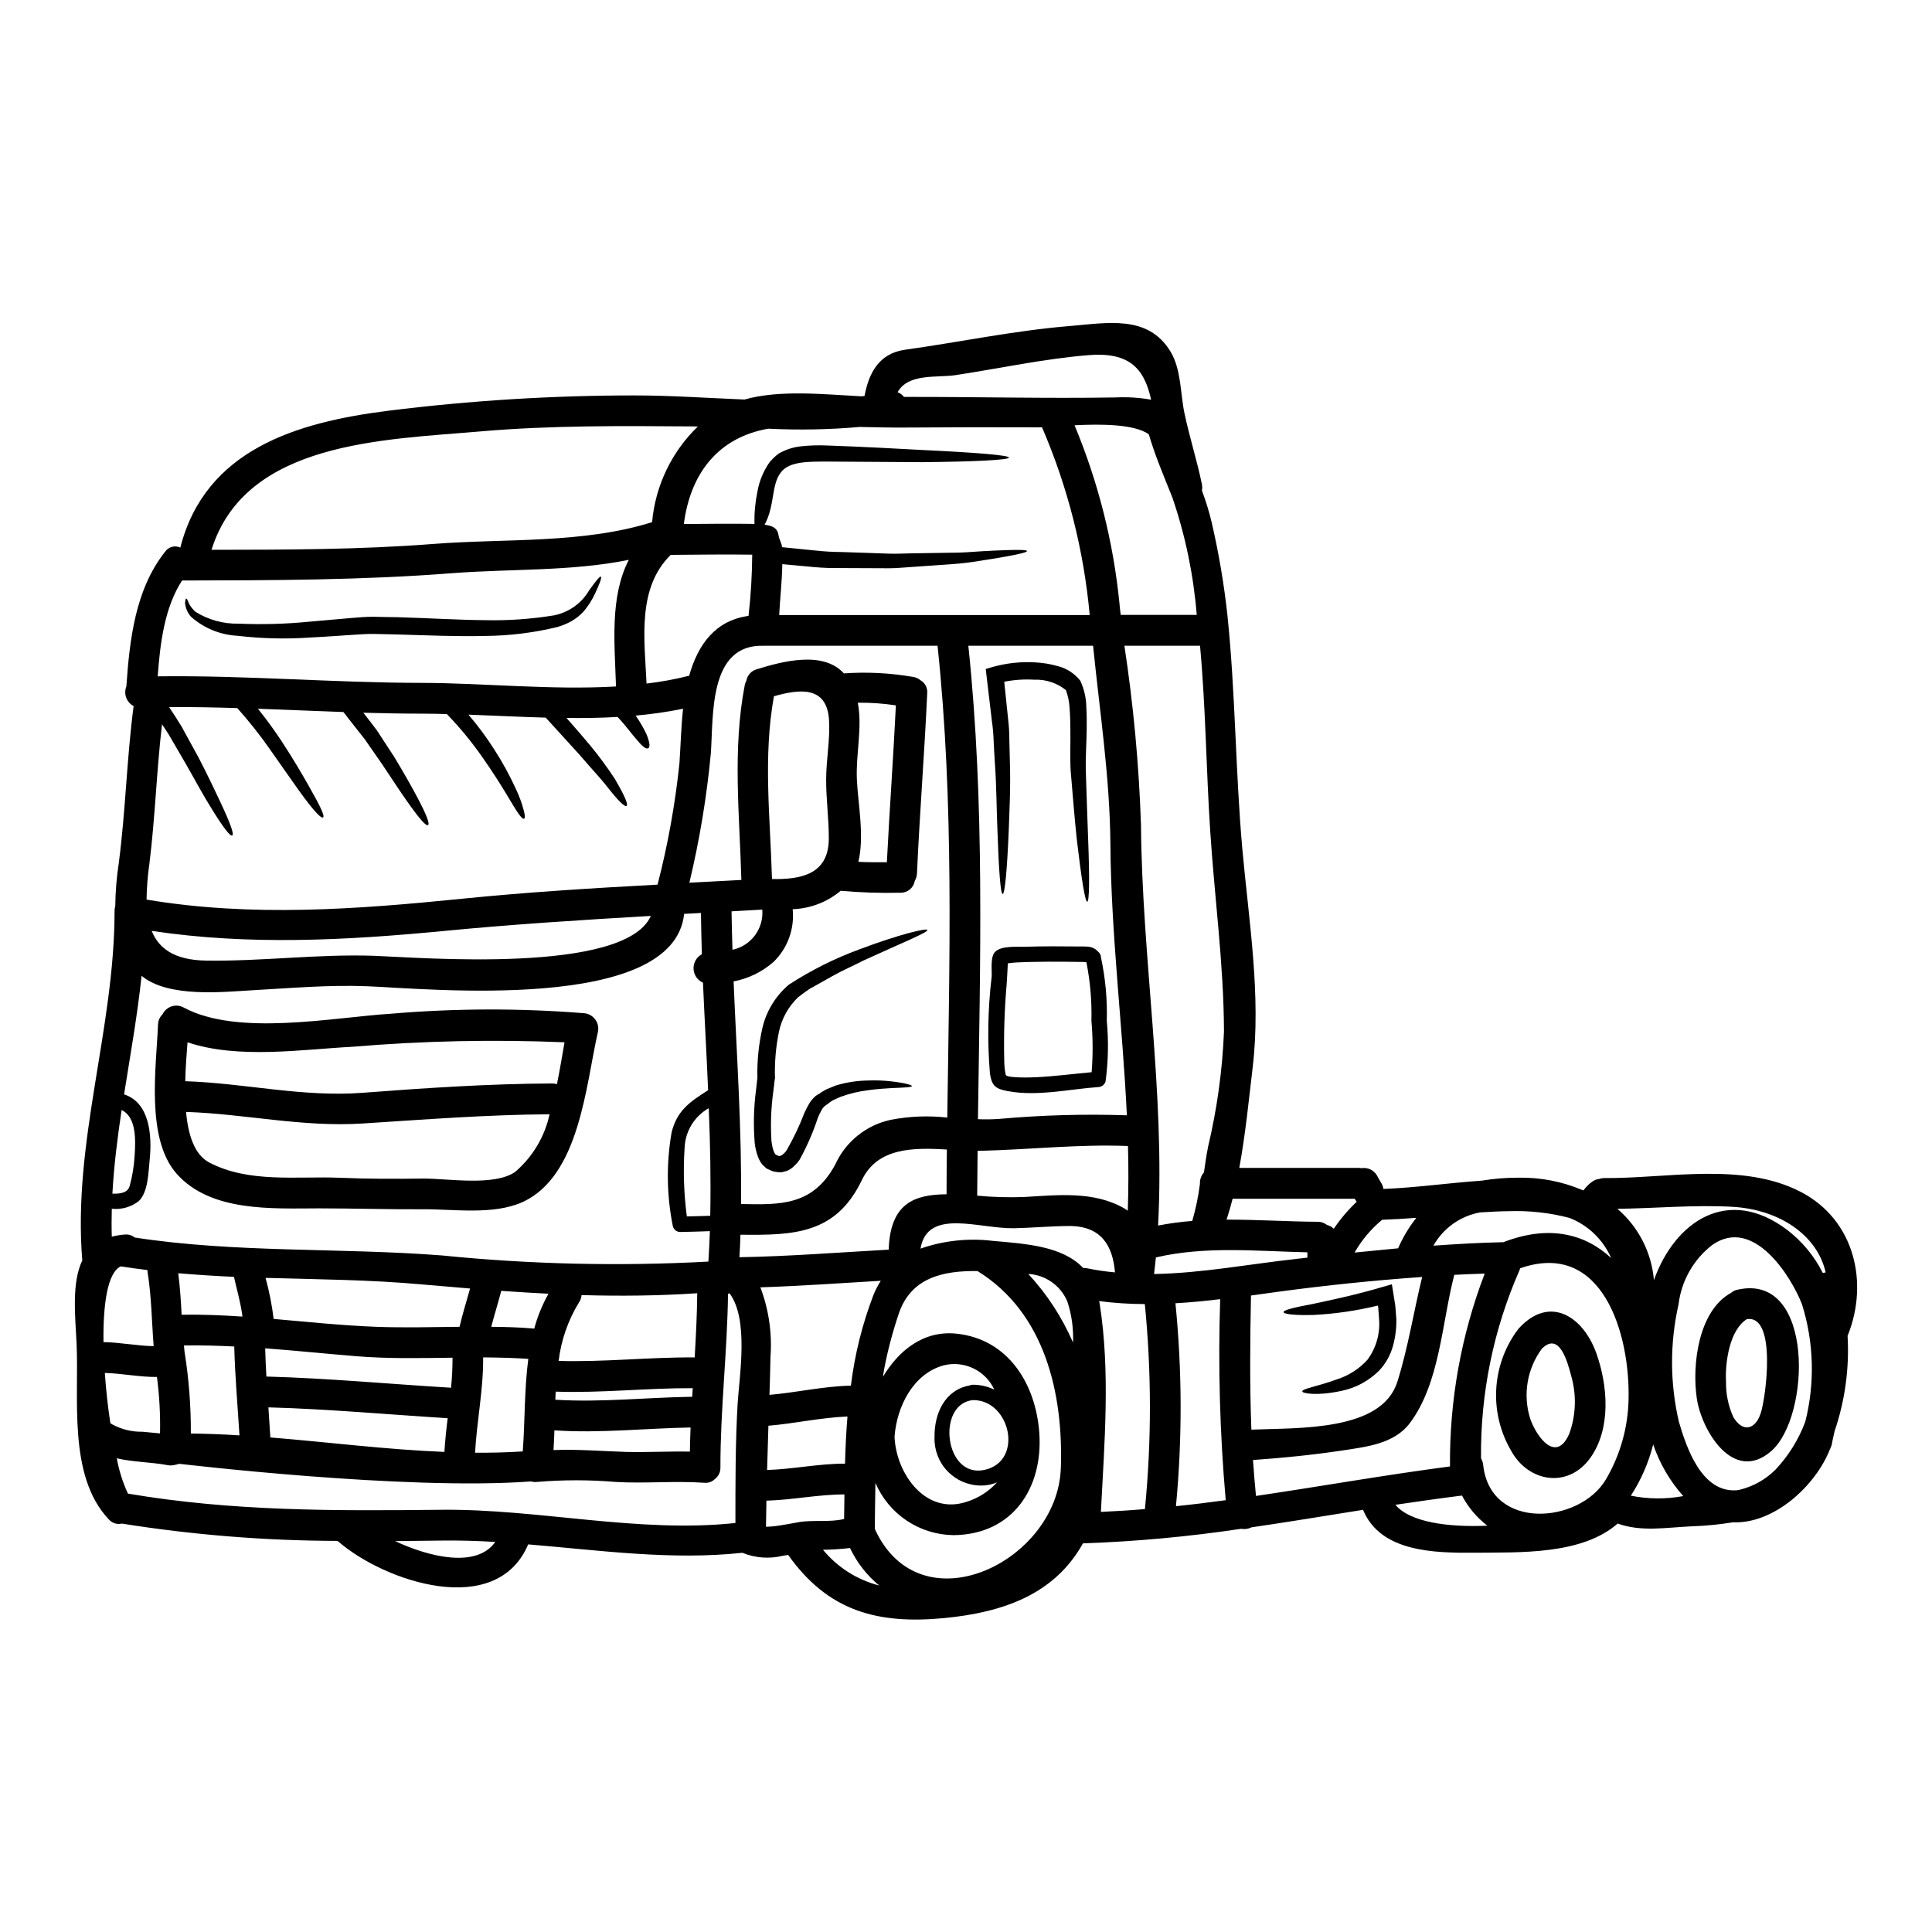 <?xml version="1.0" encoding="UTF-8"?>
<!-- Uploaded to: SVG Repo, www.svgrepo.com, Generator: SVG Repo Mixer Tools -->
<svg fill="#000000" width="800px" height="800px" version="1.1" viewBox="144 144 512 512" xmlns="http://www.w3.org/2000/svg">
 <g>
  <path d="m621.39 459.95c14.168 7.477 17.91 24.07 12.238 38.07v-0.004c0.492 8.574-0.68 17.16-3.449 25.289-0.188 0.895-0.395 1.789-0.594 2.684v0.004c-0.031 0.328-0.094 0.656-0.188 0.973-0.102 0.34-0.23 0.668-0.395 0.98-3.797 9.793-14.871 19.941-25.75 19.48-3.582 0.582-7.199 0.938-10.828 1.059-6.863 0.301-13.43 1.547-19.727-0.73-9.547 8.383-26.129 7.598-37.902 7.734-10.691 0.078-24.961-0.164-29.574-11.371-9.879 1.574-19.68 3.203-29.551 4.641h-0.004c-0.852 0.422-1.816 0.562-2.754 0.391-13.891 2.078-27.887 3.367-41.922 3.856-7.477 13.43-20.977 18.285-36.793 19.805-17.91 1.707-30.824-1.969-41.328-16.738-0.461 0.078-0.922 0.16-1.387 0.215-3.574 0.883-7.34 0.609-10.746-0.785-18.859 2.035-37.785-0.652-56.762-2.227-8.41 19.836-37.934 9.934-50.332-0.758v-0.004c-0.062-0.047-0.121-0.102-0.168-0.16-19.145-0.047-38.262-1.578-57.168-4.586-1.289 0.301-2.641-0.141-3.5-1.145-10.902-11.539-7.809-32.215-8.52-46.707-0.352-7.191-1.328-15.953 1.52-21.895-2.602-31.367 8.578-61.43 8.551-92.664 0.004-0.422 0.066-0.84 0.188-1.246 0.043-3.797 0.352-7.59 0.926-11.344 1.816-13.84 2.113-27.812 3.938-41.652-1.879-0.977-2.711-3.219-1.926-5.184 0.867-12.371 2.336-25.723 10.281-35.734 0.895-1.293 2.594-1.75 4.019-1.082 6.648-25.887 30.633-33.211 55.219-36.277h-0.004c21.664-2.703 43.477-4.055 65.309-4.047 9.254 0 19.102 0.68 28.977 1.086 9.445-2.656 21.168-1.359 31.07-0.844 0.242-0.023 0.516-0.078 0.758-0.105 1.109-5.973 3.769-11.262 10.691-12.238 14.383-2.008 28.98-5.074 43.441-6.269 10.062-0.812 21.004-3.148 26.969 6.785 2.852 4.723 2.578 11.125 3.691 16.363 1.332 6.297 3.309 12.426 4.613 18.773l0.004 0.004c0.105 0.547 0.105 1.109 0 1.656 1.035 2.746 1.898 5.555 2.578 8.41 1.879 8.105 3.273 16.312 4.176 24.586 2.144 20.566 2.117 41.242 3.938 61.797 1.707 19.047 5.047 38.988 2.754 58.121-1.004 8.41-1.898 17.664-3.543 26.59h31.609v-0.004c0.246 0 0.492 0.027 0.73 0.082 1.652-0.285 3.305 0.484 4.152 1.926 0.395 0.816 0.926 1.574 1.359 2.391 0.172 0.375 0.289 0.773 0.352 1.18 8.633-0.328 17.344-1.602 26.023-2.195 3.293-0.543 6.621-0.805 9.957-0.789 5.699-0.082 11.355 1.016 16.609 3.227 0.145 0.039 0.289 0.086 0.43 0.141 0.684-0.984 1.547-1.824 2.551-2.473 0.473-0.309 1.016-0.492 1.574-0.543 0.441-0.168 0.91-0.25 1.383-0.246 16.625 0.141 36.766-4.391 52.234 3.75zm5.672 21.406 0.758-0.16c-2.25-9.879-12.203-16.605-24.5-17.367-10.258-0.598-20.469 0.395-30.699 0.516 5.582 4.781 9.062 11.566 9.688 18.895 5.535-15.523 19.562-25.129 35.246-13.352 4.004 3.047 7.254 6.969 9.508 11.469zm-4.641 39.398c2.586-10.246 2.285-21.008-0.871-31.094-2.82-7.297-12.836-23.469-23.824-15.707-4.949 3.848-8.156 9.516-8.898 15.742-2.324 10.246-2.289 20.887 0.102 31.113 1.969 6.672 6 19.047 15.574 18.105l0.395-0.082c3.648-0.859 6.984-2.719 9.633-5.371 3.449-3.668 6.133-7.988 7.891-12.707zm-46.238 19.617h0.004c4.578 0.922 9.293 0.957 13.891 0.109-3.547-3.992-6.258-8.648-7.977-13.703-0.027 0.082-0.027 0.188-0.055 0.273-1.215 4.731-3.195 9.23-5.859 13.32zm-0.598-25.504c0.434-17.23-6.836-42.41-28.734-34.758h0.004c-0.055 0.191-0.117 0.383-0.191 0.57-6.887 15.676-10.352 32.641-10.176 49.762 0.297 0.547 0.492 1.145 0.57 1.766 1.875 17.527 25.504 15.656 32.508 3.883v-0.004c3.793-6.438 5.867-13.746 6.023-21.219zm-4.613-37.477h0.004c-2.125-4.859-6.086-8.68-11.023-10.625-5.211-1.371-10.594-1.973-15.98-1.793-2.578 0.027-5.156 0.16-7.734 0.328-5.231 0.945-9.77 4.18-12.371 8.816 6.133-0.434 12.293-0.789 18.371-0.922h0.16c12.16-4.711 21.711-2.18 28.578 4.195zm-57.168 65.395c3.797 4.59 13.84 6 24.367 5.539-2.793-2.144-5.086-4.867-6.731-7.981h-0.055c-5.887 0.734-11.73 1.574-17.582 2.441zm23.66-61.27c-2.684 0.082-5.344 0.191-8.059 0.328-3.281 12.508-3.797 28.762-11.832 39.359-4.148 5.457-11.504 6.215-17.828 7.191-7.871 1.18-15.742 1.969-23.688 2.523 0.215 3.176 0.488 6.348 0.789 9.523 17.121-2.523 34.16-5.566 51.418-7.816-0.164-17.461 2.957-34.797 9.199-51.109zm-22.953-6.691h-0.004c1.258-2.891 2.879-5.609 4.832-8.086-3.012 0.242-6.023 0.395-9.055 0.516-2.941 2.426-5.418 5.367-7.301 8.684 3.844-0.367 7.672-0.762 11.523-1.121zm-0.215 35.426c2.852-9.055 4.328-18.586 6.594-27.84-12.781 0.895-25.586 2.223-38.098 3.91-2.441 0.324-4.856 0.676-7.269 1.004-0.242 11.855-0.355 23.715 0.105 35.547 12.539-0.52 34.512 0.488 38.664-12.645zm-10.746-47.754c-0.105-0.137-0.215-0.301-0.328-0.461-0.109-0.16-0.133-0.242-0.188-0.355h-32.375c-0.488 1.902-1.031 3.742-1.602 5.535 8.035-0.023 16.117 0.516 24.125 0.57 0.898-0.023 1.773 0.277 2.469 0.84 0.691 0.152 1.32 0.504 1.816 1.004 1.758-2.602 3.797-5 6.078-7.156zm-13.078 14.789v-1.41c-13.383-0.301-27.078-1.711-40.148 1.355-0.137 1.465-0.328 2.934-0.488 4.398 12.594-0.215 25.234-2.633 37.785-4.016zm-26.312-29.414c2.375-10.008 3.785-20.223 4.207-30.5-0.055-17.906-2.523-35.57-3.664-53.398-1.059-16.25-1.18-32.613-2.684-48.84h-20.039c2.394 15.727 3.863 31.578 4.394 47.473 0.273 35.465 6.402 70.766 4.531 106.18 2.992-0.586 6.016-0.992 9.055-1.223 0.922-3.16 1.594-6.391 2.008-9.656 0-0.027 0.027-0.055 0.027-0.109v-0.004c-0.066-1.129 0.312-2.238 1.059-3.09 0.316-2.269 0.66-4.547 1.105-6.828zm4.668 93.676v0.004c-1.562-17.711-2.051-35.496-1.465-53.262-3.965 0.488-7.894 0.867-11.859 1.086 1.785 17.879 1.828 35.887 0.137 53.777 4.387-0.445 8.805-0.988 13.176-1.586zm-27.812-234.59h20.133v0.004c-0.848-10.574-3.008-21.004-6.434-31.043-2.223-5.617-4.586-11.043-6.266-16.824-3.797-2.711-12.594-2.754-19.68-2.391l-0.004 0.004c6.262 15.012 10.266 30.867 11.887 47.051 0.078 1.086 0.219 2.168 0.352 3.234zm6.402 236.95c1.77-18.062 1.762-36.254-0.027-54.316-4.047-0.004-8.09-0.27-12.102-0.785 0.027 0.242 0.109 0.461 0.137 0.703 2.852 18.043 1.246 37 0.328 55.105v0.055c3.891-0.176 7.773-0.418 11.652-0.746zm-7.824-294.58c3.168-0.16 6.344 0.039 9.469 0.598-1.898-8.66-6.106-12.645-16.605-11.809-11.855 0.977-23.441 3.5-35.191 5.289-4.883 0.758-12.594-0.566-15.387 4.535 0.664 0.254 1.246 0.684 1.684 1.25 18.668-0.051 37.363 0.449 56.031 0.137zm3.281 215.55c0.188-5.723 0.215-11.449 0.051-17.172-13.156-0.516-25.977 0.949-39.098 1.273h-0.754c-0.055 3.961-0.082 7.922-0.109 11.883h-0.004c4.148 0.395 8.32 0.512 12.484 0.355 8.844-0.516 18.344-1.602 26.348 2.93 0.383 0.207 0.75 0.449 1.086 0.73zm-0.242-25.312c-1.141-23.906-4.18-47.781-4.367-71.852-0.137-17.746-2.82-35.004-4.586-52.586h-33.062c4.398 41.723 3.121 83.598 2.551 125.47 1.891 0.082 3.785 0.055 5.672-0.082 11.234-1.008 22.52-1.328 33.793-0.949zm-10.555 40.539v0.004c2.445 0.504 4.918 0.867 7.406 1.086-0.598-7.113-3.664-12.32-12.184-12.293-4.856 0.027-9.715 0.488-14.562 0.594-9.391 0.164-22.93-5.453-24.797 5.398v0.004c6.121-2.129 12.645-2.836 19.074-2.062 8.871 0.789 18.5 1.359 24.043 7.191 0.34 0 0.68 0.023 1.02 0.078zm-81.594-173.11h82.297c-1.555-17.156-5.82-33.953-12.641-49.77-0.328 0.027-0.652 0.027-0.898 0.027-11.855-0.055-23.73-0.035-35.625 0.055-3.883 0.027-7.844-0.082-11.777-0.16-8.066 0.711-16.172 0.863-24.258 0.461-13.242 2.336-20.625 11.832-22.359 25.262 6.133-0.055 13.297-0.133 18.723-0.027v-0.082c-0.07-2.816 0.188-5.629 0.762-8.387 0.484-2.875 1.617-5.602 3.309-7.977 0.512-0.59 1.066-1.145 1.656-1.652l0.395-0.301 0.188-0.133 0.082-0.082 0.242-0.16 0.027-0.027 0.055-0.027 1.086-0.516 0.004-0.004c1.324-0.602 2.734-1 4.176-1.18 2.516-0.289 5.047-0.371 7.574-0.242 9.305 0.328 17.828 0.789 24.906 1.18 14.219 0.676 22.98 1.383 22.98 2.008s-8.898 1.086-23.117 1.219c-7.113-0.055-15.742-0.105-25.156-0.16-4.531 0.027-10.039-0.164-12.238 2.957-2.496 3.254-1.492 8.578-4.207 13.707v0.078c2.715 0.328 3.449 1.359 3.664 2.852 0.137 1.031 0.844 2.062 0.922 3.094 3.016 0.301 6.027 0.598 8.926 0.895l0.008-0.008c2.242 0.254 4.5 0.383 6.758 0.395 2.195 0.082 4.367 0.133 6.488 0.215 2.117 0.082 4.148 0.137 6.133 0.215s3.938-0.055 5.805-0.078c3.715-0.055 7.191-0.109 10.363-0.164 3.176 0.027 6.027-0.242 8.52-0.395 2.496-0.145 4.625-0.238 6.375-0.293 3.543-0.137 5.512-0.055 5.535 0.242 0.023 0.301-1.898 0.789-5.316 1.41-1.734 0.328-3.91 0.68-6.402 1.059l-0.004 0.004c-2.828 0.492-5.68 0.836-8.543 1.031-3.176 0.215-6.691 0.461-10.449 0.73-1.898 0.109-3.848 0.328-5.859 0.328-2.012 0-4.121-0.027-6.238-0.027-2.117 0-4.328-0.027-6.594-0.027l-0.004-0.004c-2.301 0.043-4.598-0.039-6.891-0.242-2.793-0.273-5.644-0.516-8.551-0.789-0.07 4.508-0.586 8.957-0.828 13.492zm77.879 192.79c0.152-3.68-0.355-7.356-1.496-10.855-1.766-4.227-5.793-7.074-10.363-7.324 4.953 5.344 8.961 11.492 11.859 18.18zm-3.231 33.316c0.68-19.75-4.176-41.215-22.086-52.258-8.902-0.109-17.832 1.574-21.004 11.723-1.582 4.731-2.84 9.559-3.769 14.461-0.109 0.598-0.164 1.18-0.273 1.82 4.203-7.027 10.797-12.316 19.457-11.414 13.758 1.414 21.109 13.406 21.977 26.457 0.953 14.301-6.914 26.766-22.711 26.941h-0.004c-4.426-0.051-8.742-1.383-12.426-3.844-3.68-2.461-6.562-5.941-8.301-10.012-0.082 4.043-0.109 8.113-0.164 12.203 12.047 26.473 48.438 8.723 49.301-16.078zm-20.242 0.438c10.5-2.277 6.891-18.59-3.066-18.5-9.742 1.023-7.543 20.809 3.062 18.5zm3.336 3.281c-1.363 0.602-2.844 0.898-4.332 0.867-3.324-0.035-6.496-1.406-8.797-3.805-2.305-2.398-3.543-5.625-3.441-8.949-0.105-6.375 2.754-12.594 9.309-13.777v0.004c0.27-0.137 0.566-0.199 0.867-0.191 1.965-0.008 3.906 0.438 5.672 1.305-2.348-5.109-8.008-7.816-13.457-6.434-8.113 2.25-12.402 10.988-12.988 18.895 0.395 9.797 8.266 20.977 19.262 17.203 3.047-0.969 5.773-2.734 7.906-5.117zm-13.188-96.652c0.57-41.723 1.82-83.445-2.578-125.03h-45.805c-0.047 0.004-0.09-0.004-0.133-0.027-0.059 0.023-0.125 0.031-0.188 0.027-14.52-0.438-13.246 18.285-13.949 28.461-1.09 11.562-2.992 23.035-5.695 34.328l13.777-0.73c-0.465-17.258-2.391-34.488 0.895-51.609h-0.004c0.086-0.414 0.23-0.812 0.434-1.184 0.254-1.461 1.324-2.644 2.754-3.039 6.648-2.062 17.555-5.019 23.09 1.086v0.004c6.148-0.43 12.324-0.113 18.398 0.945 0.703 0.105 1.359 0.406 1.898 0.871 1.207 0.688 1.906 2.012 1.793 3.394-0.73 15.953-2.008 31.883-2.715 47.836l-0.004-0.004c-0.035 0.695-0.242 1.371-0.594 1.969-0.312 1.852-1.949 3.184-3.824 3.117-5.269 0.129-10.543-0.043-15.797-0.516-3.578 3-8.059 4.719-12.723 4.883 0.527 5.152-1.309 10.262-4.992 13.895-3.019 2.676-6.703 4.484-10.664 5.238 0.812 19.68 2.195 39.32 1.969 58.992 10.578 0.242 19.102 0.395 24.961-10.449l0.004-0.004c2.738-6.051 8.184-10.449 14.68-11.852 4.945-0.961 10.008-1.16 15.012-0.602zm-0.188 20.324c0-3.965 0.027-7.918 0.078-11.859-8.816-0.516-18.344-0.57-22.52 8.086-6.891 14.383-18.047 14.652-32.18 14.492-0.055 1.969-0.164 3.961-0.273 5.969 13.215-0.242 26.371-1.273 39.562-2.008 0.379-12.238 6.727-14.625 15.332-14.676zm-15.82-87.996c0.703-13.867 1.707-27.703 2.387-41.566-3.34-0.508-6.715-0.742-10.094-0.703 1.273 6.512-0.543 13.617-0.242 20.32 0.242 6.023 2.062 14.957 0.395 21.844 2.504 0.133 5.031 0.133 7.555 0.105zm-3.582 114.75v0.004c0.535-1.336 1.195-2.617 1.969-3.828-10.629 0.621-21.254 1.383-31.91 1.734 2.215 5.848 3.129 12.105 2.684 18.344-0.078 3.394-0.16 6.785-0.273 10.152 7.219-0.625 14.305-2.281 21.574-2.445h0.004c1.004-8.199 3.004-16.246 5.953-23.957zm1.547 76.926c-3.281-2.695-5.922-6.086-7.734-9.93-2.379 0.277-4.769 0.434-7.164 0.461 3.84 4.656 9.055 7.973 14.898 9.469zm-9.055-32.273c0.109-4.176 0.301-8.355 0.648-12.508-7.027 0.273-13.945 1.848-20.949 2.445-0.133 3.906-0.25 7.812-0.352 11.723 6.941-0.211 13.746-1.699 20.672-1.676zm-0.242 14.652 0.082-6.516c-6.945 0-13.777 1.469-20.676 1.656-0.027 2.305-0.082 4.613-0.109 6.918 0.73-0.027 1.438-0.055 2.144-0.137 2.195-0.273 4.367-0.703 6.539-1.082 3.707-0.664 8.398 0.094 12.047-0.855zm-4.758-196c0-5.234 1.082-10.555 0.758-15.793-0.598-9.199-8.09-8.086-14.598-6.242-2.906 16.012-0.977 32.273-0.516 48.438 7.625 0.133 14.977-1.18 15.059-10.629 0.027-5.285-0.73-10.512-0.703-15.773zm-24.828 45.148c4.941-1.051 8.328-5.617 7.894-10.648-2.711 0.16-5.43 0.301-8.141 0.461 0.055 3.379 0.137 6.801 0.246 10.188zm4.258-88.48c0.609-5.387 0.938-10.805 0.977-16.227-7.215-0.105-14.406 0-21.598 0.055-8.926 8.766-6.977 22.223-6.402 34.105 3.785-0.445 7.535-1.133 11.23-2.059h0.055c2.363-8.441 7.055-14.684 15.738-15.875zm-2.879 208.63c0.438-7.191 3.016-22.25-2.168-29.125v-0.004c-0.125 0.074-0.258 0.137-0.391 0.191-0.191 15.352-2.039 30.633-2.012 45.965 0.043 1.191-0.492 2.336-1.438 3.066-0.754 0.758-1.816 1.125-2.879 1.004-7.812-0.543-15.629 0.242-23.469-0.215v-0.004c-6.934-0.582-13.902-0.582-20.836 0-0.539 0.059-1.082 0.012-1.605-0.133-33.324 2.469-92.688-4.641-92.688-4.613-0.188 0-0.355-0.055-0.543-0.055-0.348 0.117-0.699 0.207-1.059 0.273-0.641 0.176-1.316 0.203-1.969 0.082-4.504-0.844-9.145-0.789-13.484-1.82 0.582 3.234 1.574 6.379 2.957 9.359 27.758 4.723 54.945 4.586 82.977 4.285 25.859-0.273 52.262 6.269 78.012 3.504 0-10.57-0.027-21.207 0.594-31.762zm-7.269-49.656c0.188-9.492 0-19.02-0.395-28.516h0.004c-3.836 2.168-6.262 6.18-6.406 10.582-0.398 6.039-0.195 12.105 0.598 18.105 2.074-0.062 4.137-0.09 6.199-0.172zm-0.488 12.137c0.16-2.688 0.301-5.371 0.395-8.062-2.602 0.082-5.207 0.191-7.84 0.219v0.004c-0.922 0.012-1.734-0.605-1.969-1.496-1.652-8.18-1.77-16.598-0.352-24.824 1.438-6 5.047-8.266 9.688-11.262-0.395-9.496-0.949-18.996-1.359-28.492-1.469-0.648-2.438-2.074-2.5-3.68-0.062-1.602 0.793-3.098 2.203-3.859-0.109-3.637-0.191-7.273-0.242-10.934l-4.453 0.242c-2.754 26.344-68.16 19.805-83.98 19.18-10.258-0.395-20.16 0.492-30.418 1.059-7.707 0.438-22.305 2.062-29.387-3.824-1.113 10.527-2.984 20.977-4.641 31.422 6.691 2.144 7.477 10.629 6.781 17.367-0.352 3.281-0.352 8.438-2.875 10.91l0.004-0.004c-2.031 1.586-4.602 2.316-7.164 2.035-0.055 2.469-0.082 4.938 0 7.406 1.129-0.301 2.281-0.492 3.445-0.57 0.949-0.102 1.898 0.184 2.633 0.789 26.809 4.125 54.375 2.656 81.402 4.746 23.465 2.363 47.078 2.906 70.629 1.629zm-2.793-221.3c-0.438-0.027-0.898-0.027-1.332-0.027-18.668-0.133-37.418-0.301-56.031 1.305-25.832 2.25-62.516 2.606-71.523 31.395 19.594-0.027 39.211-0.027 58.719-1.547 19.105-1.492 39.59 0 58.039-5.777v-0.004c0.859-9.637 5.164-18.637 12.129-25.352zm-0.844 246.73c0.328-5.668 0.625-11.367 0.676-17.039-10.094 0.676-20.348 0.789-30.66 0.488v-0.004c-0.035 0.66-0.25 1.301-0.621 1.848-2.922 4.746-4.781 10.07-5.453 15.602 11.965 0.352 23.879-1.004 35.844-0.926 0.09-0.008 0.133 0.02 0.215 0.02zm-0.648 10.395c0.023-0.758 0.078-1.52 0.133-2.277-12.125-0.055-24.203 1.328-36.305 0.922-0.055 0.703-0.082 1.41-0.105 2.144 12.098 0.75 24.148-0.609 36.277-0.789zm-0.625 14.543c0.027-2.144 0.109-4.262 0.188-6.402-12.047 0.215-24.043 1.574-36.086 0.758-0.055 1.762-0.137 3.5-0.242 5.234 6.484-0.273 12.887 0.301 19.402 0.488 5.586 0.129 11.148-0.199 16.738-0.086zm-2.754-182.63c0.324-4.723 0.434-9.523 0.949-14.25l-0.004 0.004c-4.148 0.844-8.344 1.449-12.562 1.816 1.129 1.602 2.109 3.301 2.934 5.074 0.895 2.305 0.895 3.312 0.395 3.582s-1.383-0.27-2.852-2.059c-1.246-1.332-2.754-3.543-5.262-6.242-4.477 0.273-9.008 0.328-13.539 0.273 2.363 2.684 4.481 5.117 6.266 7.269v-0.004c2.356 2.852 4.551 5.832 6.57 8.93 2.82 4.832 3.543 6.812 3.066 7.113-0.477 0.301-2.09-1.18-5.398-5.43-1.68-2.117-4.125-4.695-7.086-8.168-2.5-2.738-5.477-6.004-8.926-9.797-6.867-0.188-13.734-0.543-20.469-0.789l-0.004 0.004c2.496 2.906 4.781 5.992 6.84 9.227 2.148 3.32 4.051 6.797 5.699 10.395 0.91 1.902 1.637 3.894 2.168 5.938 0.301 1.273 0.301 1.875 0.027 2.008-0.273 0.133-0.73-0.297-1.492-1.355-0.758-1.059-1.762-2.793-3.254-5.266-1.492-2.473-3.504-5.672-6.269-9.633v0.004c-2.84-4.074-5.996-7.914-9.449-11.48-2.25-0.055-4.477-0.109-6.691-0.109-5.117 0-10.285-0.105-15.438-0.242 1.273 1.629 2.496 3.203 3.609 4.695 1.68 2.578 3.199 4.914 4.586 7.027 2.602 4.289 4.504 7.707 5.902 10.312 2.793 5.238 3.543 7.434 3.039 7.734s-2.062-1.359-5.484-6.215c-1.734-2.441-3.852-5.672-6.594-9.797-1.414-2.008-2.981-4.258-4.695-6.754-1.734-2.172-3.609-4.586-5.644-7.191-7.57-0.273-15.109-0.598-22.656-0.871 2.496 3.066 4.531 5.973 6.242 8.551 3.172 4.828 5.398 8.684 7.086 11.641 3.367 5.902 4.426 8.266 3.938 8.605-0.488 0.34-2.363-1.52-6.352-7.059-1.969-2.754-4.504-6.402-7.758-11.02v-0.008c-2.656-3.793-5.535-7.43-8.625-10.883-6.055-0.188-12.074-0.301-18.074-0.273 1.18 1.762 2.277 3.477 3.281 5.117 1.684 3.039 3.176 5.781 4.535 8.266 2.578 4.969 4.422 8.926 5.832 11.91 2.82 6 3.582 8.465 3.094 8.738-0.488 0.273-2.144-1.68-5.644-7.379-1.762-2.82-3.852-6.621-6.594-11.477-1.387-2.391-2.934-5.051-4.641-7.977-0.543-0.84-1.18-1.762-1.734-2.629-1.441 12.266-1.82 24.637-3.336 36.898-0.461 3.164-0.715 6.356-0.762 9.555 27.891 4.691 55.84 2.578 83.789-0.242 17.227-1.738 34.434-2.793 51.633-3.719v-0.004c2.746-10.633 4.691-21.457 5.824-32.383zm-16.824-20.133c-0.355-11.414-1.684-23.719 3.391-33.566-15.332 3.094-31.395 2.336-46.969 3.543-23.77 1.848-47.59 1.875-71.414 1.926-4.695 7.191-5.832 16.828-6.461 25.398 23.199-0.301 46.695 1.707 69.949 1.734 16.297 0.023 34.445 1.953 51.52 0.949zm-21.668 170.17c0.867-3.231 2.137-6.34 3.773-9.254-4.18-0.215-8.359-0.461-12.508-0.758-0.844 3.203-1.82 6.324-2.66 9.523 3.664 0.027 7.324 0.137 10.961 0.434 0.148 0.004 0.293 0.02 0.434 0.055zm-3.039 32.535c0.598-8.086 0.395-16.473 1.469-24.527-3.992-0.273-7.977-0.355-11.969-0.395 0.082 8.492-1.68 16.828-2.141 25.266 4.203 0.031 8.41-0.074 12.641-0.344zm-39.125-131.33c11.34 0.395 66.152 4.992 73.066-10.582-18.312 1.059-36.574 2.227-54.891 3.992-25.938 2.496-51.633 3.852-77.387-0.027 1.848 4.641 6 7.734 14.328 7.871 15.035 0.234 29.859-1.801 44.887-1.258zm5.289 155.1c9.281 4.328 21.625 7.191 26.562 0.215-4.801-0.273-9.609-0.434-14.41-0.355-4.066 0.066-8.105 0.113-12.148 0.141zm17.082-56.793c0.789-3.418 1.848-6.754 2.793-10.148-4.18-0.355-8.355-0.703-12.48-1.059-13.867-1.273-27.785-1.359-41.723-1.762 0.984 3.566 1.699 7.203 2.144 10.879 9.031 0.789 18.043 1.738 27.16 2.09 7.332 0.27 14.715 0.082 22.105 0zm-2.25 16.137h-0.004c0.27-2.641 0.398-5.297 0.395-7.949-8.516 0.109-17.012 0.301-25.504-0.395-8.059-0.652-16.117-1.496-24.148-2.09 0.078 2.469 0.16 4.965 0.324 7.477 16.227 0.441 32.688 1.988 48.922 2.965zm-1.762 17.012c0.188-2.984 0.488-5.969 0.867-8.926-15.793-0.977-31.715-2.441-47.512-2.875 0.191 2.656 0.355 5.316 0.516 7.973 15.426 1.258 30.727 3.215 46.113 3.836zm-54.312-4.375c-0.488-7.871-1.18-15.684-1.383-23.555-4.426-0.215-8.875-0.355-13.324-0.273 0.055 0.648 0.082 1.273 0.188 1.926l0.004 0.004c1.121 7.082 1.668 14.242 1.629 21.41 4.297 0.043 8.602 0.207 12.887 0.488zm0.789-31.488c-0.434-3.543-1.465-7.031-2.25-10.527-4.914-0.215-9.84-0.543-14.762-0.949 0.461 3.637 0.703 7.324 0.895 10.988 5.398-0.082 10.77 0.137 16.113 0.488zm-21.844 30.961c0.109-4.996-0.164-9.996-0.812-14.957-4.641 0.055-9.199-0.949-13.812-1.059 0.301 4.508 0.816 9.055 1.465 13.324 0.109 0.082 0.242 0.16 0.395 0.242l-0.004 0.004c2.481 1.375 5.281 2.066 8.113 2.008 1.535 0.141 3.109 0.273 4.656 0.438zm-1.684-23.121c-0.516-6.566-0.566-13.188-1.625-19.68v0.004c-0.023-0.164-0.031-0.328-0.027-0.488-2.363-0.301-4.723-0.598-7.059-0.977-3.5 1.602-4.723 9.984-4.586 20.074 4.453 0.066 8.848 0.984 13.297 1.07zm-5.047-50.414c0.273-4.148 0.516-10.281-3.445-12.156-1.113 7.352-2.035 14.734-2.445 22.168 1.969 0.027 4.07-0.133 4.586-2.09h0.004c0.707-2.586 1.141-5.242 1.301-7.922z"/>
  <path d="m604.48 485.78c20.469-4.613 19.402 33.777 8.871 42.816-10.062 8.66-18.449-5.617-19.68-14-1.305-8.766 0.355-23.223 9.121-28.004v-0.004c0.48-0.418 1.062-0.699 1.688-0.809zm6.106 32.832c1.414-4.231 4.328-26.293-3.664-25.016-4.637 2.906-5.777 11.641-5.512 16.531l0.004-0.004c-0.062 3.231 0.594 6.438 1.922 9.387 2.422 4.144 5.812 3.441 7.238-0.902z"/>
  <path d="m567.04 502.6c3.066 8.574 3.961 19.973-1.574 27.73-5.859 8.223-16.418 6.516-21.004-1.871-2.848-4.863-4.223-10.449-3.957-16.082 0.266-5.629 2.16-11.062 5.449-15.637l0.082-0.082c0.156-0.27 0.348-0.516 0.57-0.734 8.141-8.766 16.93-3.066 20.434 6.676zm-7.137 21.273c1.742-4.859 1.922-10.145 0.516-15.113-1.031-3.992-3.203-11.941-7.816-7.328-3.941 5.348-5.082 12.258-3.066 18.59 1.656 4.746 6.891 11.965 10.367 3.852z"/>
  <path d="m513.77 490.04c0.109 1.141 0.188 2.277 0.273 3.445h-0.004c0.066 2.5-0.25 5-0.945 7.406-0.676 2.336-1.891 4.484-3.543 6.269-2.793 2.812-6.367 4.723-10.258 5.481-6.297 1.332-10.125 0.625-10.176 0.109-0.082-0.73 3.769-1.246 9.25-3.227 3.074-0.988 5.836-2.766 8.008-5.156 2.305-3.098 3.406-6.926 3.094-10.773-0.082-1.031-0.133-2.035-0.215-3.012-0.027-0.188-0.055-0.395-0.082-0.598h-0.004c-5.606 1.367-11.332 2.203-17.094 2.496-4.941 0.137-7.871-0.215-7.922-0.758-0.051-0.543 2.879-1.246 7.652-2.141 4.695-1.004 11.289-2.363 18.613-4.531l2.445-0.707 0.395 2.445c0.16 1.078 0.352 2.164 0.512 3.25z"/>
  <path d="m437.31 414.53c0.504 5.348 0.395 10.738-0.324 16.062-0.254 0.875-1.055 1.48-1.969 1.492-7.812 0.57-16.09 2.523-23.902 1.086-3.281-0.598-4.285-1.387-4.773-4.695-0.715-8.551-0.559-17.152 0.461-25.672 0.105-1.68-0.434-5.207 0.922-6.566 1.684-1.68 5.902-1.273 7.977-1.332 4.723-0.16 9.469-0.133 14.219-0.078 2.277 0.027 3.691-0.191 5.156 1.438l0.164 0.16v0.004c0.059 0.059 0.113 0.121 0.16 0.191 0.234 0.305 0.359 0.676 0.355 1.059 1.195 5.535 1.715 11.191 1.555 16.852zm-4.016 13.617c0.363-4.531 0.344-9.09-0.055-13.617 0.129-5.207-0.316-10.414-1.328-15.523-0.348-0.051-0.703-0.078-1.059-0.078-1.441-0.027-2.906-0.055-4.328-0.055-3.176-0.027-6.348-0.027-9.523 0.055-1.547 0.051-3.121 0.078-4.695 0.215-0.395 0.027-0.812 0.105-1.219 0.16-0.078 1.93-0.215 3.852-0.328 5.781h-0.004c-0.57 6.625-0.777 13.273-0.621 19.918-0.004 1.293 0.129 2.582 0.395 3.848 0.273 0.926 7.137 0.68 8.117 0.625 4.906-0.242 9.766-0.891 14.648-1.328z"/>
  <path d="m432.37 366.39c0.395 10.312 0.328 16.531-0.242 16.578-0.57 0.047-1.547-6.188-2.754-16.418-0.543-5.117-1.059-11.285-1.629-18.176-0.215-3.719-0.027-7.301-0.082-11.07-0.027-1.875-0.055-3.769-0.215-5.644l-0.004-0.004c-0.07-1.633-0.398-3.242-0.977-4.773-2.363-1.898-5.328-2.875-8.355-2.754-2.672-0.164-5.356 0.02-7.981 0.543 0.352 3.394 0.703 6.731 1.031 9.93 0.227 1.891 0.336 3.793 0.328 5.699 0.051 1.848 0.078 3.664 0.133 5.43 0.242 7.055-0.133 13.27-0.301 18.48-0.434 10.418-1.031 16.711-1.602 16.711-0.57 0-1.031-6.297-1.383-16.711-0.242-5.184-0.215-11.414-0.703-18.348-0.109-1.734-0.219-3.5-0.301-5.316h0.004c-0.059-1.863-0.223-3.719-0.488-5.562-0.438-3.769-0.926-7.68-1.387-11.695l-0.227-2.012 1.789-0.516c3.688-1.039 7.519-1.453 11.344-1.223 2.07 0.105 4.117 0.453 6.106 1.031 2.269 0.602 4.281 1.914 5.75 3.746l0.082 0.105 0.027 0.082c0.984 2.141 1.512 4.457 1.547 6.812 0.133 2.062 0.133 4.07 0.105 6-0.051 3.824-0.324 7.57-0.242 10.801 0.215 6.93 0.438 13.117 0.625 18.273z"/>
  <path d="m389.77 390.43c0.242 0.648-6.461 3.309-16.879 8.086-2.551 1.332-5.457 2.551-8.383 4.207-1.469 0.816-2.961 1.68-4.535 2.551l-1.18 0.648c-0.059 0.043-0.125 0.078-0.191 0.109l-0.273 0.188-0.57 0.395c-0.73 0.543-1.547 1.113-2.277 1.684v0.004c-2.551 2.457-4.309 5.621-5.043 9.086-0.84 4.07-1.195 8.223-1.059 12.375v0.105l-0.055 0.109c-0.109 1.086-0.273 2.195-0.395 3.309v0.004c-0.598 4.324-0.762 8.695-0.488 13.051 0.219 1.969 0.816 3.824 1.441 3.769 0.215 0.082 0.57 0.301 0.648 0.273 0.078-0.027 0.055-0.082 0.082-0.055s0.082-0.027 0.16-0.051c0.078-0.023 0.164 0.051 0.273-0.055 0.578-0.359 1.07-0.84 1.441-1.414 1.832-3.191 3.41-6.519 4.723-9.957 0.395-0.891 0.848-1.75 1.355-2.578 0.301-0.469 0.648-0.902 1.031-1.305 0.223-0.242 0.465-0.461 0.734-0.648l0.543-0.328c0.68-0.473 1.383-0.906 2.113-1.301 0.871-0.352 1.684-0.703 2.527-1.031 2.762-0.836 5.625-1.281 8.508-1.316 2.121-0.086 4.242-0.004 6.352 0.246 3.449 0.395 5.293 0.949 5.293 1.219-0.055 0.355-1.969 0.395-5.344 0.543-1.684 0.105-3.746 0.215-6.082 0.543-2.598 0.301-5.148 0.91-7.598 1.82-0.57 0.27-1.18 0.539-1.789 0.812-0.609 0.273-1.305 0.926-1.969 1.359l-0.516 0.395-0.16 0.215-0.004-0.004c-0.211 0.227-0.383 0.48-0.516 0.762-0.395 0.684-0.73 1.398-1.004 2.141-1.246 3.766-2.836 7.41-4.75 10.883-0.34 0.539-0.75 1.031-1.219 1.465-0.492 0.555-1.078 1.012-1.734 1.355-0.371 0.195-0.77 0.328-1.184 0.395-0.434 0.156-0.895 0.211-1.352 0.16-0.504-0.027-1.004-0.102-1.496-0.215-0.281-0.082-0.551-0.191-0.812-0.324l-0.355-0.164-0.188-0.078-0.082-0.027-0.355-0.191-0.051-0.023-0.055-0.055c-0.355-0.301-0.703-0.625-1.031-0.953v-0.004c-0.465-0.598-0.84-1.258-1.113-1.965-0.449-1.199-0.75-2.445-0.895-3.719-0.387-4.699-0.27-9.43 0.352-14.109 0.137-1.059 0.242-2.144 0.355-3.176-0.109-4.488 0.348-8.973 1.355-13.348 1.059-4.441 3.512-8.426 7-11.371 5.824-3.777 12.047-6.898 18.562-9.305 10.973-4.137 17.891-5.684 18.129-5.195z"/>
  <path d="m303.24 296.82c0.273 0.164-0.242 1.762-1.574 4.535-0.816 1.758-1.879 3.391-3.148 4.856-0.434 0.395-0.871 0.84-1.359 1.246-0.488 0.41-1.059 0.73-1.625 1.109v0.004c-1.219 0.68-2.512 1.219-3.852 1.602-6.301 1.531-12.758 2.324-19.238 2.359-7.219 0.188-15.141-0.16-23.254-0.395-2.062-0.051-4.098-0.078-6.106-0.133-1.848-0.027-3.797 0.109-5.699 0.242-3.852 0.242-7.625 0.543-11.207 0.703v0.004c-6.414 0.441-12.852 0.285-19.238-0.461-4.574-0.234-8.93-2.023-12.344-5.074-0.867-0.992-1.406-2.231-1.547-3.539 0.051-0.816 0.133-1.246 0.301-1.246 0.164 0 0.395 0.352 0.621 1.109v-0.004c0.453 0.926 1.094 1.746 1.871 2.418 3.422 2.129 7.387 3.215 11.418 3.121 6.215 0.266 12.445 0.094 18.641-0.516 3.543-0.328 7.273-0.652 11.129-0.977 1.969-0.164 3.961-0.355 6.106-0.328 2.008 0.055 4.07 0.082 6.133 0.105 8.328 0.242 16.062 0.734 23.145 0.789h-0.004c6.168 0.152 12.336-0.277 18.422-1.273 3.918-0.781 7.312-3.203 9.316-6.656 1.742-2.434 2.824-3.762 3.094-3.602z"/>
  <path d="m298.49 412.49c1.258 0.02 2.438 0.613 3.203 1.609 0.766 0.996 1.035 2.285 0.734 3.508-3.203 14.004-4.805 38.125-20.027 44.988-7.707 3.449-18.105 1.82-26.211 1.875-9.227 0.055-18.453-0.242-27.707-0.242-12.375 0.027-28.684 1.004-37.688-9.199-8.219-9.305-5.371-28.297-4.918-39.5 0.027-1.047 0.465-2.035 1.223-2.758 0.484-0.996 1.355-1.75 2.414-2.082 1.055-0.332 2.203-0.219 3.172 0.32 14.355 7.707 39.453 2.606 55.031 1.629 16.891-1.434 33.875-1.484 50.773-0.148zm-6.891 18.828c0.789-3.883 1.41-7.68 2.008-11.098-18.719-0.785-37.473-0.391-56.141 1.18-13.406 0.703-30.391 3.336-43.77-1.18-0.242 3.012-0.516 6.594-0.598 10.312 15.848 0.516 31.016 4.285 47.051 3.066 16.742-1.273 33.406-2.391 50.199-2.469 0.426 0.004 0.844 0.066 1.25 0.188zm-11.043 23.223h-0.004c4.609-3.957 7.801-9.312 9.094-15.246-16.555 0.105-32.969 1.383-49.496 2.441-16.062 1.031-30.984-2.523-46.84-3.066 0.543 6.051 2.195 11.316 6.133 13.406 10.578 5.512 23.145 3.582 34.637 4.043 7.379 0.324 14.734 0.301 22.117 0.215 6.312-0.051 18.797 2.121 24.355-1.789z"/>
 </g>
</svg>